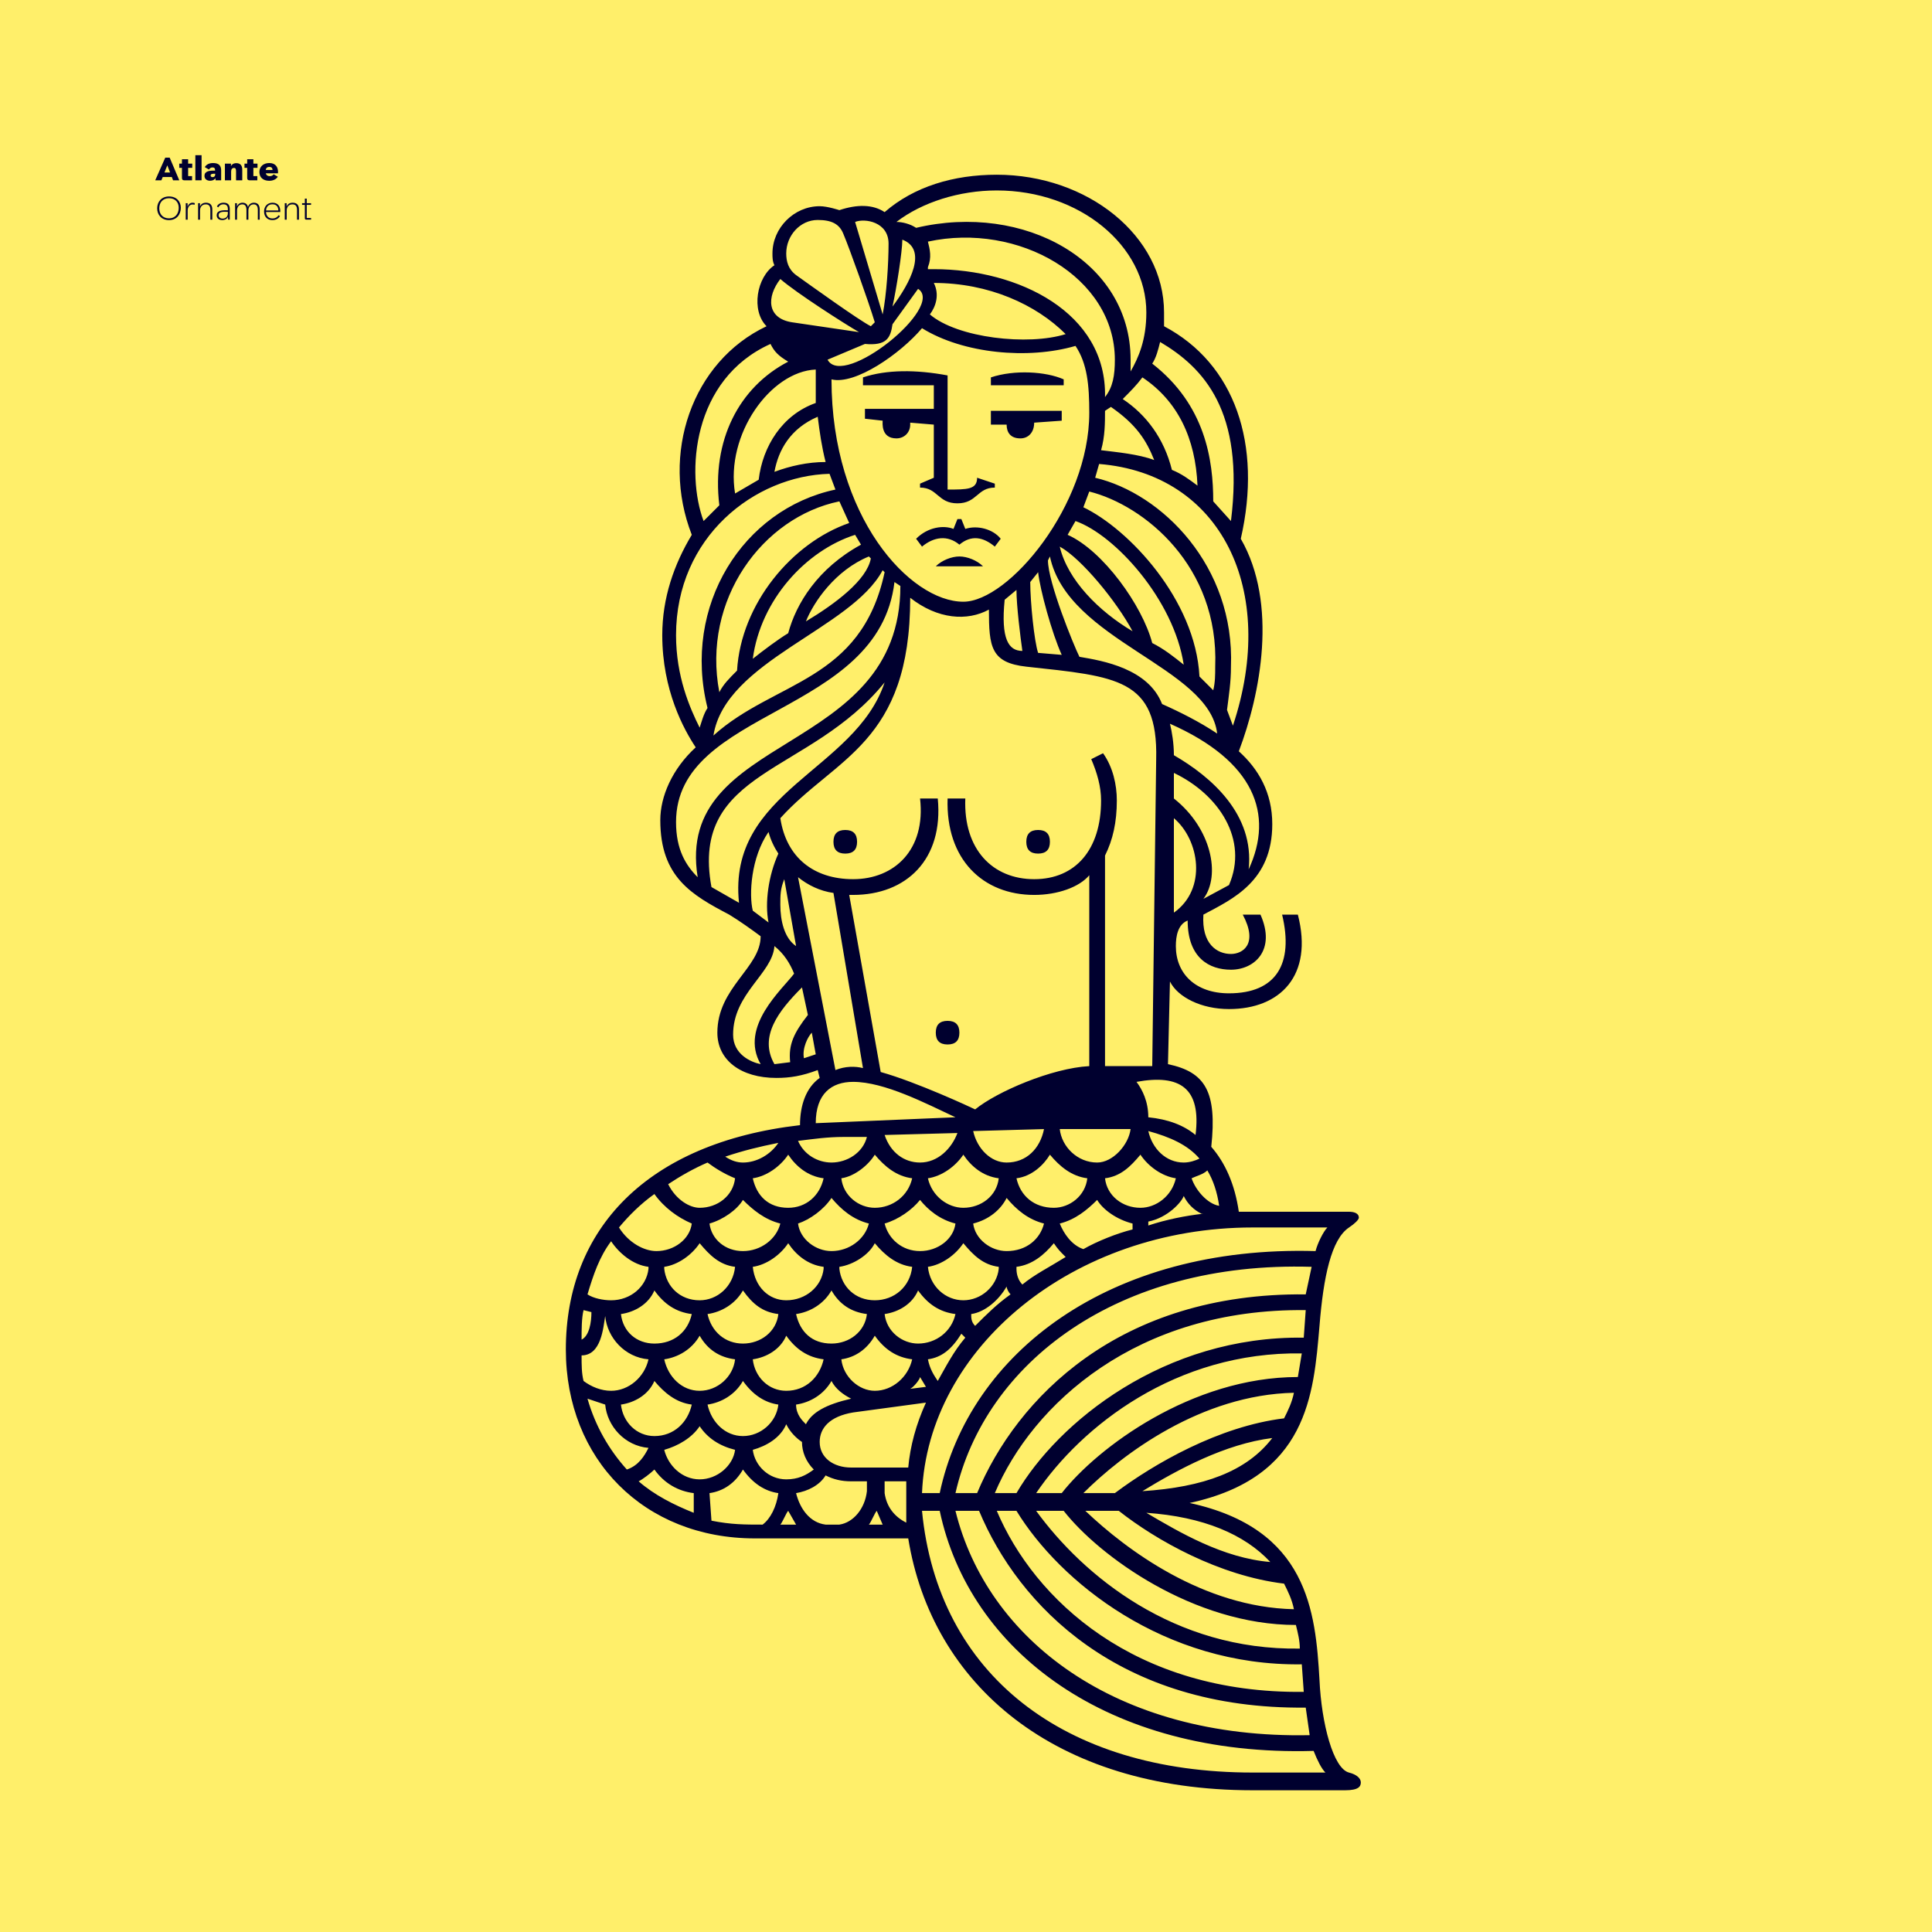 <?xml version="1.0" encoding="UTF-8"?><svg id="Layer_1" xmlns="http://www.w3.org/2000/svg" xmlns:xlink="http://www.w3.org/1999/xlink" viewBox="0 0 1080 1080"><defs><style>.cls-1{fill:none;}.cls-2{clip-path:url(#clippath);}.cls-3{fill:#00002f;}.cls-4{fill:#ffef6a;}.cls-5{clip-path:url(#clippath-1);}</style><clipPath id="clippath"><rect class="cls-1" width="1080" height="1080"/></clipPath><clipPath id="clippath-1"><rect class="cls-1" width="1080" height="1080"/></clipPath></defs><g class="cls-2"><rect class="cls-4" width="1080" height="1080"/><g class="cls-5"><path class="cls-3" d="M700.21,1000.77c-111.1,0-179.3-59.4-192.5-140.8h-85.8c-61.6,0-105.6-44-105.6-105.6,0-67.1,45.1-115.5,130.9-125.4,0-11,3.3-20.9,11-26.4l-1.1-4.4c-8.8,3.3-15.4,4.4-23.1,4.4-19.8,0-33-9.9-33-25.3,0-25.3,24.2-36.3,24.2-53.9-4.4-3.3-12.1-8.8-17.6-12.1-20.9-11-38.5-20.9-38.5-52.8,0-13.2,6.6-28.6,19.8-40.7-6.6-9.9-18.7-31.9-18.7-62.7,0-20.9,6.6-39.6,16.5-56.1-17.6-45.1,0-96.8,41.8-116.6-8.8-8.8-5.5-27.5,4.4-34.1-1.1-2.2-1.1-4.4-1.1-6.6,0-14.3,12.1-26.4,26.4-26.4,4.4,0,11,2.2,11,2.2,9.9-3.3,18.7-3.3,25.3,1.1,16.5-14.3,38.5-20.9,62.7-20.9,50.6,0,93.5,34.1,93.5,77v7.7c39.6,20.9,55,66,42.9,118.8,20.9,36.3,11,86.9-1.1,118.8,11,9.9,18.7,23.1,18.7,40.7,0,31.9-22,41.8-38.5,50.6-1.1,16.5,7.7,22,15.4,22,6.6,0,15.4-5.5,6.6-22h9.9c8.8,19.8-3.3,30.8-16.5,30.8-12.1,0-24.2-6.6-24.2-27.5-5.5,2.2-6.6,8.8-6.6,14.3,0,15.4,11,26.4,29.7,26.4,26.4,0,36.3-16.5,29.7-44h8.8c8.8,34.1-9.9,52.8-38.5,52.8-15.4,0-28.6-6.6-33-15.4l-1.1,46.2c20.9,4.4,27.5,15.4,24.2,46.2,7.7,8.8,13.2,20.9,15.4,36.3h61.6c3.3,0,5.5,1.1,5.5,3.3,0,1.1-2.2,3.3-5.5,5.5-9.9,6.6-14.3,27.5-16.5,55-3.3,38.5-6.6,84.7-72.6,99,66,14.3,70.4,60.5,72.6,99,1.1,24.2,7.7,49.5,16.5,51.7,4.4,1.1,6.6,3.3,6.6,5.5s-1.1,4.4-8.8,4.4h-51.7Zm-375.1-251.9c4.4-2.2,5.5-9.9,5.5-15.4l-4.4-1.1c-1.1,4.4-1.1,11-1.1,16.5Zm16.5,28.6c9.9,0,18.7-7.7,20.9-17.6-13.2-1.1-23.1-12.1-24.2-24.2-1.1,6.6-2.2,22-13.2,22,0,5.5,0,9.9,1.1,14.3,4.4,3.3,9.9,5.5,15.4,5.5Zm0-50.6c11,0,19.8-7.7,20.9-17.6v-1.1c-8.8-1.1-16.5-7.7-20.9-14.3-6.6,8.8-9.9,18.7-13.2,29.7,3.3,2.2,8.8,3.3,13.2,3.3Zm8.8,94.6c6.6-2.2,9.9-7.7,12.1-12.1-13.2-1.1-23.1-12.1-24.2-24.2l-9.9-3.3c4.4,15.4,12.1,28.6,22,39.6Zm16.5-122.1c9.9,0,18.7-6.6,19.8-15.4-7.7-3.3-15.4-8.8-20.9-16.5-7.7,5.5-14.3,12.1-19.8,18.7,5.5,8.8,14.3,13.2,20.9,13.2Zm-1.1,51.7c11,0,18.7-6.6,20.9-16.5-8.8-1.1-15.4-5.5-20.9-13.2-3.3,7.7-11,12.1-18.7,13.2,1.1,9.9,8.8,16.5,18.7,16.5Zm0,51.7c11,0,18.7-7.7,20.9-17.6-8.8-1.1-15.4-6.6-20.9-13.2-3.3,7.7-11,12.1-18.7,13.2,1.1,9.9,8.8,17.6,18.7,17.6Zm22,31.9c-8.8-1.1-16.5-5.5-22-13.2-2.2,2.2-6.6,5.5-8.8,6.6,8.8,7.7,19.8,13.2,30.8,17.6v-11Zm3.3-107.8c9.9,0,18.7-7.7,19.8-18.7-8.8-1.1-14.3-6.6-19.8-13.2-4.4,6.6-12.1,12.1-19.8,13.2v1.1c1.1,9.9,8.8,17.6,19.8,17.6Zm0,50.6c9.9,0,18.7-7.7,19.8-17.6-8.8-1.1-15.4-5.5-19.8-13.2-4.4,7.7-12.1,12.1-19.8,13.2,2.2,9.9,9.9,17.6,19.8,17.6Zm0,49.5c9.9,0,18.7-7.7,19.8-16.5-8.8-2.2-15.4-6.6-19.8-13.2-4.4,6.6-12.1,11-19.8,13.2,2.2,8.8,9.9,16.5,19.8,16.5Zm0-151.8c9.9,0,18.7-6.6,19.8-16.5-5.5-2.2-11-5.5-15.4-8.8-7.7,3.3-15.4,7.7-22,12.1,4.4,8.8,12.1,13.2,17.6,13.2Zm0-268.4c1.1-3.3,2.2-7.7,4.4-11-14.3-57.2,19.8-111.1,71.5-122.1l-3.3-8.8c-41.8,1.1-85.8,35.2-85.8,90.2,0,23.1,7.7,40.7,13.2,51.7Zm-1.1,83.6c-13.2-81.4,113.3-67.1,113.3-162.8l-3.3-2.2c-8.8,74.8-122.1,70.4-122.1,134.2,0,15.4,5.5,24.2,12.1,30.8Zm12.1-207.9c-4.4-36.3,11-66,38.5-80.3-5.5-3.3-7.7-5.5-9.9-9.9-44,19.8-47.3,72.6-37.4,99l8.8-8.8Zm13.2,468.6c9.9,0,18.7-6.6,19.8-16.5-8.8-1.1-14.3-5.5-19.8-13.2-4.4,7.7-12.1,12.1-19.8,13.2,2.2,9.9,9.9,16.5,19.8,16.5Zm0,51.7c9.9,0,18.7-7.7,19.8-17.6-7.7-1.1-14.3-5.5-19.8-13.2-4.4,7.7-12.1,12.1-19.8,13.2,2.2,9.9,9.9,17.6,19.8,17.6Zm-2.2-298.1c-6.6-62.7,64.9-73.7,81.4-123.2-41.8,51.7-108.9,48.4-96.8,114.4l15.4,8.8Zm2.2,194.7c9.9,0,18.7-6.6,20.9-15.4-8.8-2.2-15.4-7.7-20.9-13.2-3.3,5.5-11,11-18.7,13.2,1.1,8.8,8.8,15.4,18.7,15.4Zm11,152.9c4.4-3.3,7.7-9.9,8.8-17.6-7.7-1.1-14.3-5.5-19.8-13.2-4.4,7.7-11,12.1-18.7,13.2l1.1,15.4c11,2.2,18.7,2.2,28.6,2.2Zm-27.5-441.1c34.1-30.8,82.5-29.7,95.7-91.3l-1.1-1.1c-17.6,33-88,50.6-94.6,92.4Zm3.3-24.2c2.2-4.4,5.5-7.7,9.9-12.1,2.2-37.4,30.8-71.5,62.7-82.5l-5.5-12.1c-42.9,8.8-77,55-67.1,106.7Zm13.2,262.9c7.7,0,15.4-4.4,19.8-11-11,2.2-19.8,4.4-29.7,7.7,3.3,2.2,6.6,3.3,9.9,3.3Zm9.9-55c-12.1-20.9,12.1-41.8,18.7-50.6-2.2-5.5-5.5-11-11-15.4-1.1,15.4-23.1,26.4-23.1,49.5,0,11,9.9,15.4,15.4,16.5Zm-1.1-326.7c2.2-18.7,13.2-36.3,31.9-42.9v-18.7c-25.3,1.1-50.6,36.3-45.1,69.3l13.2-7.7Zm5.5,247.5c-2.2-11,0-26.4,5.5-38.5-2.2-3.3-4.4-7.7-5.5-12.1-9.9,14.3-11,35.2-8.8,44l8.8,6.6Zm-8.8-147.4c5.5-4.4,14.3-11,19.8-14.3,4.4-16.5,16.5-36.3,40.7-49.5l-3.3-5.5c-27.5,8.8-52.8,36.3-57.2,69.3Zm19.8,306.9c9.9,0,17.6-6.6,19.8-16.5-8.8-1.1-15.4-6.6-19.8-13.2-4.4,6.6-12.1,12.1-19.8,13.2,2.2,9.9,8.8,16.5,19.8,16.5Zm-1.1,51.7c11,0,19.8-7.7,20.9-17.6v-1.1c-8.8-1.1-15.4-6.6-19.8-13.2-4.4,6.6-12.1,12.1-19.8,13.2,1.1,11,8.8,18.7,18.7,18.7Zm0,50.6c11,0,18.7-7.7,20.9-17.6-8.8-1.1-15.4-5.5-20.9-13.2-3.3,7.7-11,12.1-18.7,13.2,1.1,9.9,8.8,17.6,18.7,17.6Zm0,49.5c6.6,0,11-2.2,15.4-5.5-4.4-4.4-6.6-9.9-6.6-15.4-3.3-2.2-6.6-5.5-8.8-9.9-3.3,7.7-11,12.1-18.7,14.3,1.1,8.8,8.8,16.5,18.7,16.5Zm2.2-233.2c-1.1-9.9,2.2-16.5,9.9-26.4l-3.3-15.4c-13.2,13.2-24.2,27.5-15.4,42.9l8.8-1.1Zm38.5-408.1c-7.7-4.4-35.2-22-44-29.7-7.7,9.9-7.7,22,6.6,24.2l37.4,5.5Zm-47.3,78.1c8.8-3.3,18.7-5.5,28.6-5.5-2.2-8.8-3.3-16.5-4.4-25.3-15.4,6.6-22,18.7-24.2,30.8Zm112.2,356.4c12.1-9.9,42.9-23.1,63.8-24.2v-106.7c-5.5,6.6-17.6,11-30.8,11-28.6,0-49.5-19.8-48.4-53.9h9.9c-1.1,28.6,15.4,45.1,38.5,45.1s37.4-16.5,37.4-44c0-7.7-2.2-15.4-5.5-23.1l6.6-3.3c5.5,7.7,7.7,17.6,7.7,26.4,0,12.1-2.2,22-6.6,30.8v117.7h26.4l2.2-171.6c1.1-45.1-22-46.2-72.6-51.7-19.8-2.2-20.9-11-20.9-31.9-12.1,6.6-28.6,5.5-44-6.6,0,81.4-41.8,89.1-72.6,123.2,3.3,22,18.7,34.1,40.7,34.1,23.1,0,40.7-16.5,37.4-45.1h9.9c3.3,34.1-17.6,53.9-47.3,53.9h-2.2l17.6,99c19.8,5.5,50.6,19.8,52.8,20.9Zm-106.7-128.7c-2.2,5.5-2.2,8.8-2.2,14.3,0,8.8,2.2,18.7,8.8,23.1l-6.6-37.4Zm6.6,360.8l-4.4-7.7c-1.1,1.1-3.3,6.6-4.4,7.7h8.8Zm44-672.1c-3.3-11-14.3-41.8-17.6-49.5-2.2-5.5-6.6-7.7-14.3-7.7-9.9,0-17.6,8.8-17.6,18.7,0,4.4,1.1,8.8,5.5,12.1,7.7,5.5,35.2,25.3,41.8,28.6l2.2-2.2Zm-24.2,570.9c9.9,0,18.7-6.6,19.8-16.5-8.8-1.1-15.4-5.5-19.8-13.2-4.4,7.7-12.1,12.1-19.8,13.2,2.2,9.9,8.8,16.5,19.8,16.5Zm-14.3,45.1c3.3-6.6,11-11,25.3-14.3-4.4-2.2-8.8-5.5-11-9.9-4.4,7.7-12.1,12.1-19.8,13.2,0,5.5,3.3,8.8,5.5,11Zm18.7,56.1c7.7-1.1,14.3-8.8,15.4-18.7v-5.5h-8.8c-5.5,0-9.9-1.1-14.3-3.3-3.3,5.5-9.9,8.8-16.5,9.9,2.2,8.8,7.7,16.5,16.5,17.6h7.7Zm-2.2-254.1c5.5-2.2,11-2.2,15.4-1.1l-16.5-97.9c-7.7-1.1-14.3-4.4-19.8-8.8l20.9,107.8Zm-2.2,51.7c8.8,0,17.6-5.5,19.8-14.3h-13.2c-8.8,0-16.5,1.1-25.3,2.2,3.3,7.7,11,12.1,18.7,12.1Zm0,49.5c9.9,0,18.7-6.6,20.9-15.4-8.8-2.2-15.4-7.7-20.9-14.3-4.4,6.6-12.1,12.1-18.7,14.3,1.1,8.8,9.9,15.4,18.7,15.4Zm-8.8-110l-2.2-12.1c-2.2,2.2-5.5,8.8-4.4,14.3l6.6-2.2Zm-5.5-242c16.5-9.9,34.1-23.1,36.3-35.2l-1.1-1.1c-18.7,7.7-30.8,25.3-35.2,36.3Zm83.6,277.2c-16.5-7.7-39.6-19.8-57.2-19.8-12.1,0-20.9,6.6-20.9,23.1l78.1-3.3Zm-26.4,195.8c1.1-12.1,4.4-24.2,9.9-36.3l-40.7,5.5c-13.2,2.2-18.7,8.8-18.7,16.5,0,8.8,7.7,14.3,17.6,14.3h31.9Zm-45.1-619.3c8.8,16.5,66-29.7,50.6-39.6l-14.3,19.8c-1.1,7.7-3.3,12.1-15.4,11l-20.9,8.8Zm75.9,135.3c25.3,0,70.4-53.9,70.4-105.6,0-15.4-1.1-27.5-7.7-37.4-26.4,7.7-62.7,4.4-85.8-9.9-12.1,14.3-37.4,31.9-50.6,28.6,0,77,44,124.3,73.7,124.3Zm-66,140.8c-4.4,0-6.6-2.2-6.6-6.6s2.2-6.6,6.6-6.6,6.6,2.2,6.6,6.6-2.2,6.6-6.6,6.6Zm16.5,249.7c11,0,19.8-7.7,20.9-18.7-8.8-1.1-15.4-6.6-20.9-13.2-3.3,6.6-12.1,12.1-19.8,13.2v1.1c1.1,9.9,8.8,17.6,19.8,17.6Zm0-51.7c9.9,0,18.7-6.6,20.9-16.5-8.8-1.1-15.4-6.6-20.9-13.2-3.3,5.5-11,12.1-18.7,13.2,1.1,9.9,9.9,16.5,18.7,16.5Zm0,102.3c9.9,0,18.7-7.7,20.9-17.6-8.8-1.1-15.4-5.5-20.9-13.2-4.4,7.7-11,12.1-18.7,13.2,1.1,9.9,9.9,17.6,18.7,17.6Zm4.4-601.7c2.2-11,3.3-28.6,3.3-39.6,0-12.1-13.2-14.3-18.7-12.1l15.4,51.7Zm41.8,105.6c-11,0-11-8.8-20.9-8.8v-2.2l7.7-3.3v-29.7l-13.2-1.1v1.1c0,4.4-3.3,7.7-7.7,7.7-8.8,0-7.7-8.8-7.7-9.9l-9.9-1.1v-5.5h38.5v-13.2h-39.6v-4.4c13.2-4.4,29.7-4.4,47.3-1.1v63.8c11,0,16.5,0,16.5-6.6l9.9,3.3v2.2c-9.9,0-9.9,8.8-20.9,8.8Zm-41.8,570.9l-3.3-7.7c-1.1,1.1-3.3,6.6-4.4,7.7h7.7Zm20.9-202.4c9.9,0,17.6-7.7,20.9-16.5l-40.7,1.1c3.3,9.9,11,15.4,19.8,15.4Zm0,49.5c9.9,0,18.7-6.6,19.8-15.4-8.8-2.2-15.4-7.7-19.8-13.2-4.4,5.5-12.1,11-19.8,13.2,2.2,8.8,9.9,15.4,19.8,15.4Zm-1.1,51.7c9.9,0,18.7-6.6,20.9-16.5-8.8-1.1-15.4-5.5-20.9-13.2-3.3,7.7-11,12.1-18.7,13.2,1.1,9.9,9.9,16.5,18.7,16.5Zm-6.6,77h-12.1v6.6c1.1,7.7,5.5,13.2,12.1,16.5v-23.1Zm-7.7-656.7c9.9-13.2,19.8-31.9,5.5-37.4,0,6.6-3.3,27.5-5.5,37.4Zm133.1,36.3c4.4-7.7,8.8-17.6,8.8-33,0-37.4-37.4-68.2-83.6-68.2-20.9,0-41.8,6.6-56.1,17.6,3.3,0,7.7,1.1,11,3.3,60.5-14.3,119.9,18.7,119.9,73.7v6.6Zm-114.4,567.6l-3.3-5.5c0,1.1-3.3,5.5-5.5,6.6l8.8-1.1Zm-5.5-474.1c6.6-6.6,15.4-7.7,20.9-5.5l2.2-5.5h2.2l2.2,5.5c6.6-2.2,15.4,0,19.8,5.5l-3.3,4.4c-6.6-5.5-13.2-6.6-19.8-1.1-6.6-5.5-14.3-4.4-20.9,1.1l-3.3-4.4Zm13.2,533.5c16.5-78.1,94.6-138.6,210.1-135.3,1.1-4.4,4.4-11,6.6-13.2h-41.8c-100.1,0-181.5,67.1-184.8,148.5h9.9Zm215.6,156.2c-2.2-2.2-4.4-6.6-6.6-12.1-115.5,3.3-192.5-56.1-209-134.2h-9.9c8.8,91.3,79.2,146.3,184.8,146.3h40.7Zm-123.2-768.9c4.4-5.5,5.5-12.1,5.5-20.9,0-46.2-53.9-77-104.5-66,1.1,4.4,2.2,8.8,0,14.3v1.1h3.3c47.3,0,96.8,24.2,95.7,71.5Zm-79.2,453.2c9.9,0,18.7-6.6,19.8-16.5-8.8-1.1-15.4-6.6-19.8-13.2-4.4,6.6-12.1,12.1-19.8,13.2,2.2,9.9,11,16.5,19.8,16.5Zm0,51.7c9.9,0,18.7-7.7,19.8-17.6v-1.1c-8.8-1.1-14.3-6.6-19.8-13.2-4.4,6.6-12.1,12.1-19.8,13.2,1.1,11,9.9,18.7,19.8,18.7Zm-14.3,45.1c4.4-7.7,8.8-16.5,15.4-24.2l-2.2-2.2c-5.5,8.8-11,13.2-18.7,14.3,1.1,5.5,3.3,8.8,5.5,12.1Zm71.5-585.2c-16.5-16.5-42.9-28.6-73.7-28.6,3.3,6.6,1.1,13.2-2.2,17.6,15.4,13.2,55,17.6,75.9,11Zm-72.6,129.8c3.3-3.3,8.8-5.5,13.2-5.5s9.9,2.2,13.2,5.5h-26.4Zm6.6,267.3c-4.4,0-6.6-2.2-6.6-6.6s2.2-6.6,6.6-6.6,6.6,2.2,6.6,6.6-2.2,6.6-6.6,6.6Zm16.5,250.8c22-52.8,79.2-112.2,183.7-111.1l3.3-15.4c-108.9-3.3-182.6,53.9-199.1,126.5h12.1Zm183.7,119.9c-104.5,1.1-160.6-57.2-182.6-110h-13.2c17.6,71.5,89.1,127.6,198,125.4l-2.2-15.4Zm-184.8-213.4c6.6-6.6,12.1-12.1,19.8-17.6-1.1-1.1-2.2-3.3-2.2-4.4-4.4,7.7-12.1,14.3-19.8,15.4,0,2.2,0,4.4,2.2,6.6Zm17.6-91.3c11,0,18.7-7.7,20.9-18.7l-39.6,1.1c2.2,9.9,9.9,17.6,18.7,17.6Zm0,49.5c11,0,18.7-6.6,20.9-15.4-8.8-2.2-15.4-7.7-20.9-14.3-3.3,6.6-9.9,12.1-18.7,14.3,1.1,8.8,9.9,15.4,18.7,15.4Zm-8.8-488.4c13.2-4.4,30.8-3.3,40.7,1.1v3.3h-40.7v-4.4Zm16.5,34.1c-5.5,0-7.7-3.3-7.7-7.7h-8.8v-7.7h39.6v5.5l-15.4,1.1c0,5.5-3.3,8.8-7.7,8.8Zm-2.2,589.6c23.1-39.6,82.5-88,160.6-86.9l1.1-15.4c-94.6-1.1-152.9,52.8-173.8,102.3h12.1Zm159.5,95.7c-77,1.1-135.3-46.2-159.5-85.8h-11c20.9,49.5,77,102.3,171.6,101.2l-1.1-15.4Zm-156.2-566.5c-1.1-7.7-3.3-25.3-3.3-34.1l-6.6,5.5c-2.2,22,2.2,28.6,9.9,28.6Zm17.6,311.3c8.8,0,17.6-6.6,18.7-16.5-8.8-1.1-15.4-6.6-20.9-13.2-3.3,5.5-9.9,12.1-18.7,13.2,2.2,9.9,9.9,16.5,20.9,16.5Zm-17.6,42.9c6.6-5.5,15.4-9.9,24.2-15.4-3.3-3.3-4.4-4.4-6.6-7.7-5.5,6.6-12.1,12.1-20.9,13.2v1.1c0,3.3,1.1,6.6,3.3,8.8Zm8.8-240.9c-4.4,0-6.6-2.2-6.6-6.6s2.2-6.6,6.6-6.6,6.6,2.2,6.6,6.6-2.2,6.6-6.6,6.6Zm13.2-111.1c-5.5-12.1-12.1-36.3-13.2-46.2l-4.4,5.5c0,11,2.2,33,4.4,39.6l13.2,1.1Zm0,468.6c19.8-25.3,72.6-64.9,132-64.9l2.2-13.2c-70.4-1.1-123.2,40.7-148.5,78.1h14.3Zm133.1,86.9c0-4.4-1.1-8.8-2.2-13.2-57.2,0-110-38.5-129.8-63.8h-15.4c26.4,36.3,77,78.1,147.4,77Zm-46.2-511.5c-4.4-37.4-83.6-51.7-93.5-99l-1.1,2.2c0,12.1,14.3,47.3,17.6,53.9,13.2,2.2,38.5,6.6,46.2,26.4,9.9,4.4,20.9,9.9,30.8,16.5Zm-47.3-57.2c-8.8-16.5-28.6-40.7-40.7-47.3,4.4,18.7,22,36.3,40.7,47.3Zm-40.7,278.3c1.1,9.9,9.9,18.7,20.9,18.7,8.8,0,17.6-9.9,18.7-18.7h-39.6Zm13.2,67.1c7.7-4.4,18.7-8.8,27.5-11v-3.3c-8.8-2.2-16.5-7.7-19.8-13.2-5.5,5.5-12.1,11-20.9,13.2,2.2,5.5,6.6,12.1,13.2,14.3Zm56.1-326.7c-5.5-36.3-38.5-72.6-60.5-80.3l-4.4,7.7c19.8,8.8,41.8,39.6,47.3,60.5,6.6,3.3,12.1,7.7,17.6,12.1Zm16.5,14.3c1.1-4.4,1.1-8.8,1.1-13.2,2.2-56.1-39.6-90.2-70.4-97.9l-3.3,8.8c25.3,12.1,62.7,51.7,64.9,94.6l7.7,7.7Zm-55,448.8c22-16.5,58.3-37.4,94.6-41.8,2.2-4.4,4.4-8.8,5.5-14.3-51.7,1.1-95.7,34.1-117.7,56.1h17.6Zm100.1,64.9c-1.1-5.5-3.3-9.9-5.5-14.3-36.3-4.4-71.5-24.2-92.4-40.7h-18.7c23.1,22,66,53.9,116.6,55Zm-34.1-493.9c25.3-75.9-6.6-140.8-74.8-146.3l-2.2,7.7c37.4,8.8,78.1,49.5,75.9,105.6,0,8.8-1.1,15.4-2.2,24.2l3.3,8.8Zm-44-148.5c-4.4-11-9.9-19.8-24.2-29.7l-3.3,2.2c0,6.6,0,14.3-2.2,22,8.8,1.1,20.9,2.2,29.7,5.5Zm-7.7,418c8.8,0,17.6-6.6,19.8-16.5-7.7-1.1-15.4-6.6-19.8-13.2-5.5,6.6-11,12.1-19.8,13.2,1.1,9.9,9.9,16.5,19.8,16.5Zm31.9-403.7c-1.1-26.4-11-47.3-30.8-60.5-3.3,4.4-6.6,7.7-11,12.1,13.2,8.8,23.1,22,27.5,39.6,5.5,2.2,9.9,5.5,14.3,8.8Zm-1.1,363c3.3-26.4-8.8-34.1-33-29.7,3.3,4.4,6.6,11,6.6,19.8,11,1.1,19.8,4.4,26.4,9.9Zm-29.7,199.1c34.1-2.2,58.3-11,72.6-29.7-26.4,3.3-52.8,17.6-72.6,29.7Zm71.5,39.6c-14.3-15.4-37.4-25.3-69.3-27.5,18.7,11,42.9,25.3,69.3,27.5Zm-48.4-223.3c3.3,0,6.6-1.1,8.8-2.2-6.6-7.7-16.5-12.1-28.6-15.4,2.2,9.9,9.9,17.6,19.8,17.6Zm-19.8,35.2c9.9-3.3,20.9-5.5,30.8-6.6h-1.1c-4.4-2.2-7.7-5.5-9.9-9.9-1.1,3.3-8.8,12.1-19.8,14.3v2.2Zm46.2-393.8c7.7-61.6-15.4-85.8-39.6-100.1-1.1,4.4-2.2,8.8-4.4,12.1,29.7,23.1,34.1,53.9,34.1,77l9.9,11Zm9.9,194.7c14.3-30.8,3.3-60.5-44-81.4,1.1,4.4,2.2,11,2.2,17.6,20.9,12.1,45.1,33,41.8,63.8Zm-11,8.8c11-25.3-5.5-50.6-30.8-62.7v14.3c20.9,16.5,26.4,42.9,16.5,56.1l14.3-7.7Zm-30.8,15.4c18.7-13.2,14.3-40.7,0-52.8v52.8Zm25.3,163.9c-1.1-7.7-3.3-14.3-6.6-19.8-2.2,2.2-6.6,3.3-8.8,4.4,2.2,6.6,8.8,14.3,15.4,15.4Z"/></g><g><path class="cls-3" d="M96.74,100.79l-.7-1.84h-5.08l-.74,1.84h-3.44l5.6-12.66h2.47l5.37,12.66h-3.47Zm-4.79-4.36h3.11l-1.51-3.96h-.04l-1.57,3.96Z"/><path class="cls-3" d="M101.71,99.48v-5.64h-1.51v-2.36h1.51v-2.47h3.46v2.47h2.3v2.36h-2.3v4.61h2.2v2.34h-4.32c-1.03,0-1.33-.47-1.33-1.31Z"/><path class="cls-3" d="M109.2,86.75h3.48v14.04h-3.48v-14.04Z"/><path class="cls-3" d="M120.23,95.41v-.34c0-.9-.36-1.48-1.48-1.48-.95,0-1.49,.54-1.93,1.19l-2.34-1.35c.77-1.35,2.23-2.29,4.7-2.29,3.26,0,4.45,1.62,4.45,4.03v5.62h-3.1l-.11-1.21c-.45,.79-1.4,1.46-2.93,1.46-2.11,0-3.19-1.19-3.19-2.74,0-2.56,2.61-3.03,5.92-2.9Zm-1.39,3.62c.81,0,1.46-.5,1.46-1.55v-.36c-1.57-.05-2.56,.09-2.56,.99,0,.56,.4,.92,1.1,.92Z"/><path class="cls-3" d="M125.72,91.48h3.39v1.39c.36-.76,1.24-1.66,2.97-1.66,2.27,0,3.35,1.24,3.35,3.75v5.83h-3.48v-5.06c0-1.22-.25-1.85-1.15-1.85-1.13,0-1.6,.88-1.6,2.05v4.86h-3.48v-9.31Z"/><path class="cls-3" d="M138.18,99.48v-5.64h-1.51v-2.36h1.51v-2.47h3.46v2.47h2.3v2.36h-2.3v4.61h2.2v2.34h-4.32c-1.03,0-1.33-.47-1.33-1.31Z"/><path class="cls-3" d="M145,96.18c0-2.95,2.09-5.04,5.56-5.04s5.1,2.27,4.84,5.74h-6.84c.27,1.04,1.06,1.6,2.2,1.6s1.75-.43,2.2-1.04l2.34,1.35c-1.01,1.53-2.75,2.27-4.81,2.27-3.51,0-5.49-1.96-5.49-4.88Zm7.36-1.17c-.05-1.13-.65-1.71-1.82-1.71s-1.82,.63-2.02,1.71h3.83Z"/></g><g><path class="cls-3" d="M94.49,109.82c4.29,0,6.59,2.92,6.59,6.32,0,3.83-2.41,6.91-6.61,6.91s-6.61-2.97-6.61-6.59,2.43-6.64,6.63-6.64Zm0,12.24c3.46,0,5.42-2.56,5.42-5.92,0-2.94-1.84-5.33-5.42-5.33s-5.46,2.48-5.46,5.65,1.91,5.6,5.46,5.6Z"/><path class="cls-3" d="M108.75,114.49c-.32-.14-.77-.2-1.1-.2-1.64,0-2.74,1.48-2.74,3.35v5.15h-1.08v-9.2h1.04v1.96c.4-1.28,1.37-2.23,2.79-2.23,.4,0,.9,.07,1.26,.25l-.18,.92Z"/><path class="cls-3" d="M110.74,113.58h1.04v1.95c.43-1.31,1.58-2.21,3.37-2.21,2.34,0,3.53,1.33,3.53,3.75v5.73h-1.08v-5.38c0-2.14-.74-3.19-2.57-3.19-2.2,0-3.21,1.62-3.21,3.46v5.11h-1.08v-9.2Z"/><path class="cls-3" d="M127.38,117.58v-.7c0-1.53-.54-2.67-2.5-2.67-1.48,0-2.32,.76-2.88,1.73l-.74-.56c.74-1.35,2-2.07,3.75-2.07,2.75,0,3.44,1.62,3.44,3.58v5.89h-.94l-.05-1.67c-.41,1.13-1.6,1.93-3.22,1.93-2.07,0-3.11-1.21-3.11-2.72,0-2.45,2.57-2.97,6.27-2.74Zm-2.88,4.61c1.57,0,2.88-.99,2.88-2.95v-.81c-3.01-.18-5.17,0-5.17,1.84,0,1.03,.68,1.93,2.29,1.93Z"/><path class="cls-3" d="M131.41,113.58h1.04v1.95c.43-1.31,1.58-2.21,3.12-2.21,1.64,0,2.68,.85,3.04,2.39,.58-1.57,1.78-2.39,3.33-2.39,2.12,0,3.24,1.33,3.24,3.75v5.73h-1.06v-5.38c0-2.14-.7-3.19-2.32-3.19-2,0-2.95,1.67-2.95,3.46v5.11h-1.08v-5.38c0-2.14-.72-3.19-2.32-3.19-1.94,0-2.95,1.62-2.95,3.46v5.11h-1.08v-9.2Z"/><path class="cls-3" d="M147.61,118.25c0-2.94,1.93-4.93,4.74-4.93,3.1,0,4.45,2.16,4.34,5.2h-7.99c.11,2.07,1.33,3.6,3.56,3.6,1.8,0,2.86-.85,3.48-1.82l.76,.52c-.83,1.33-2.18,2.23-4.25,2.23-2.77,0-4.63-1.87-4.63-4.81Zm8.01-.59c-.11-2.03-.99-3.46-3.33-3.46s-3.44,1.51-3.58,3.46h6.91Z"/><path class="cls-3" d="M159.18,113.58h1.04v1.95c.43-1.31,1.58-2.21,3.37-2.21,2.34,0,3.53,1.33,3.53,3.75v5.73h-1.08v-5.38c0-2.14-.74-3.19-2.57-3.19-2.2,0-3.21,1.62-3.21,3.46v5.11h-1.08v-9.2Z"/><path class="cls-3" d="M170.41,122.01v-7.51h-1.55v-.92h1.55v-2.56h1.06v2.56h2.41v.92h-2.41v7.36h2.43v.92h-2.68c-.61,0-.81-.29-.81-.77Z"/></g></g></svg>